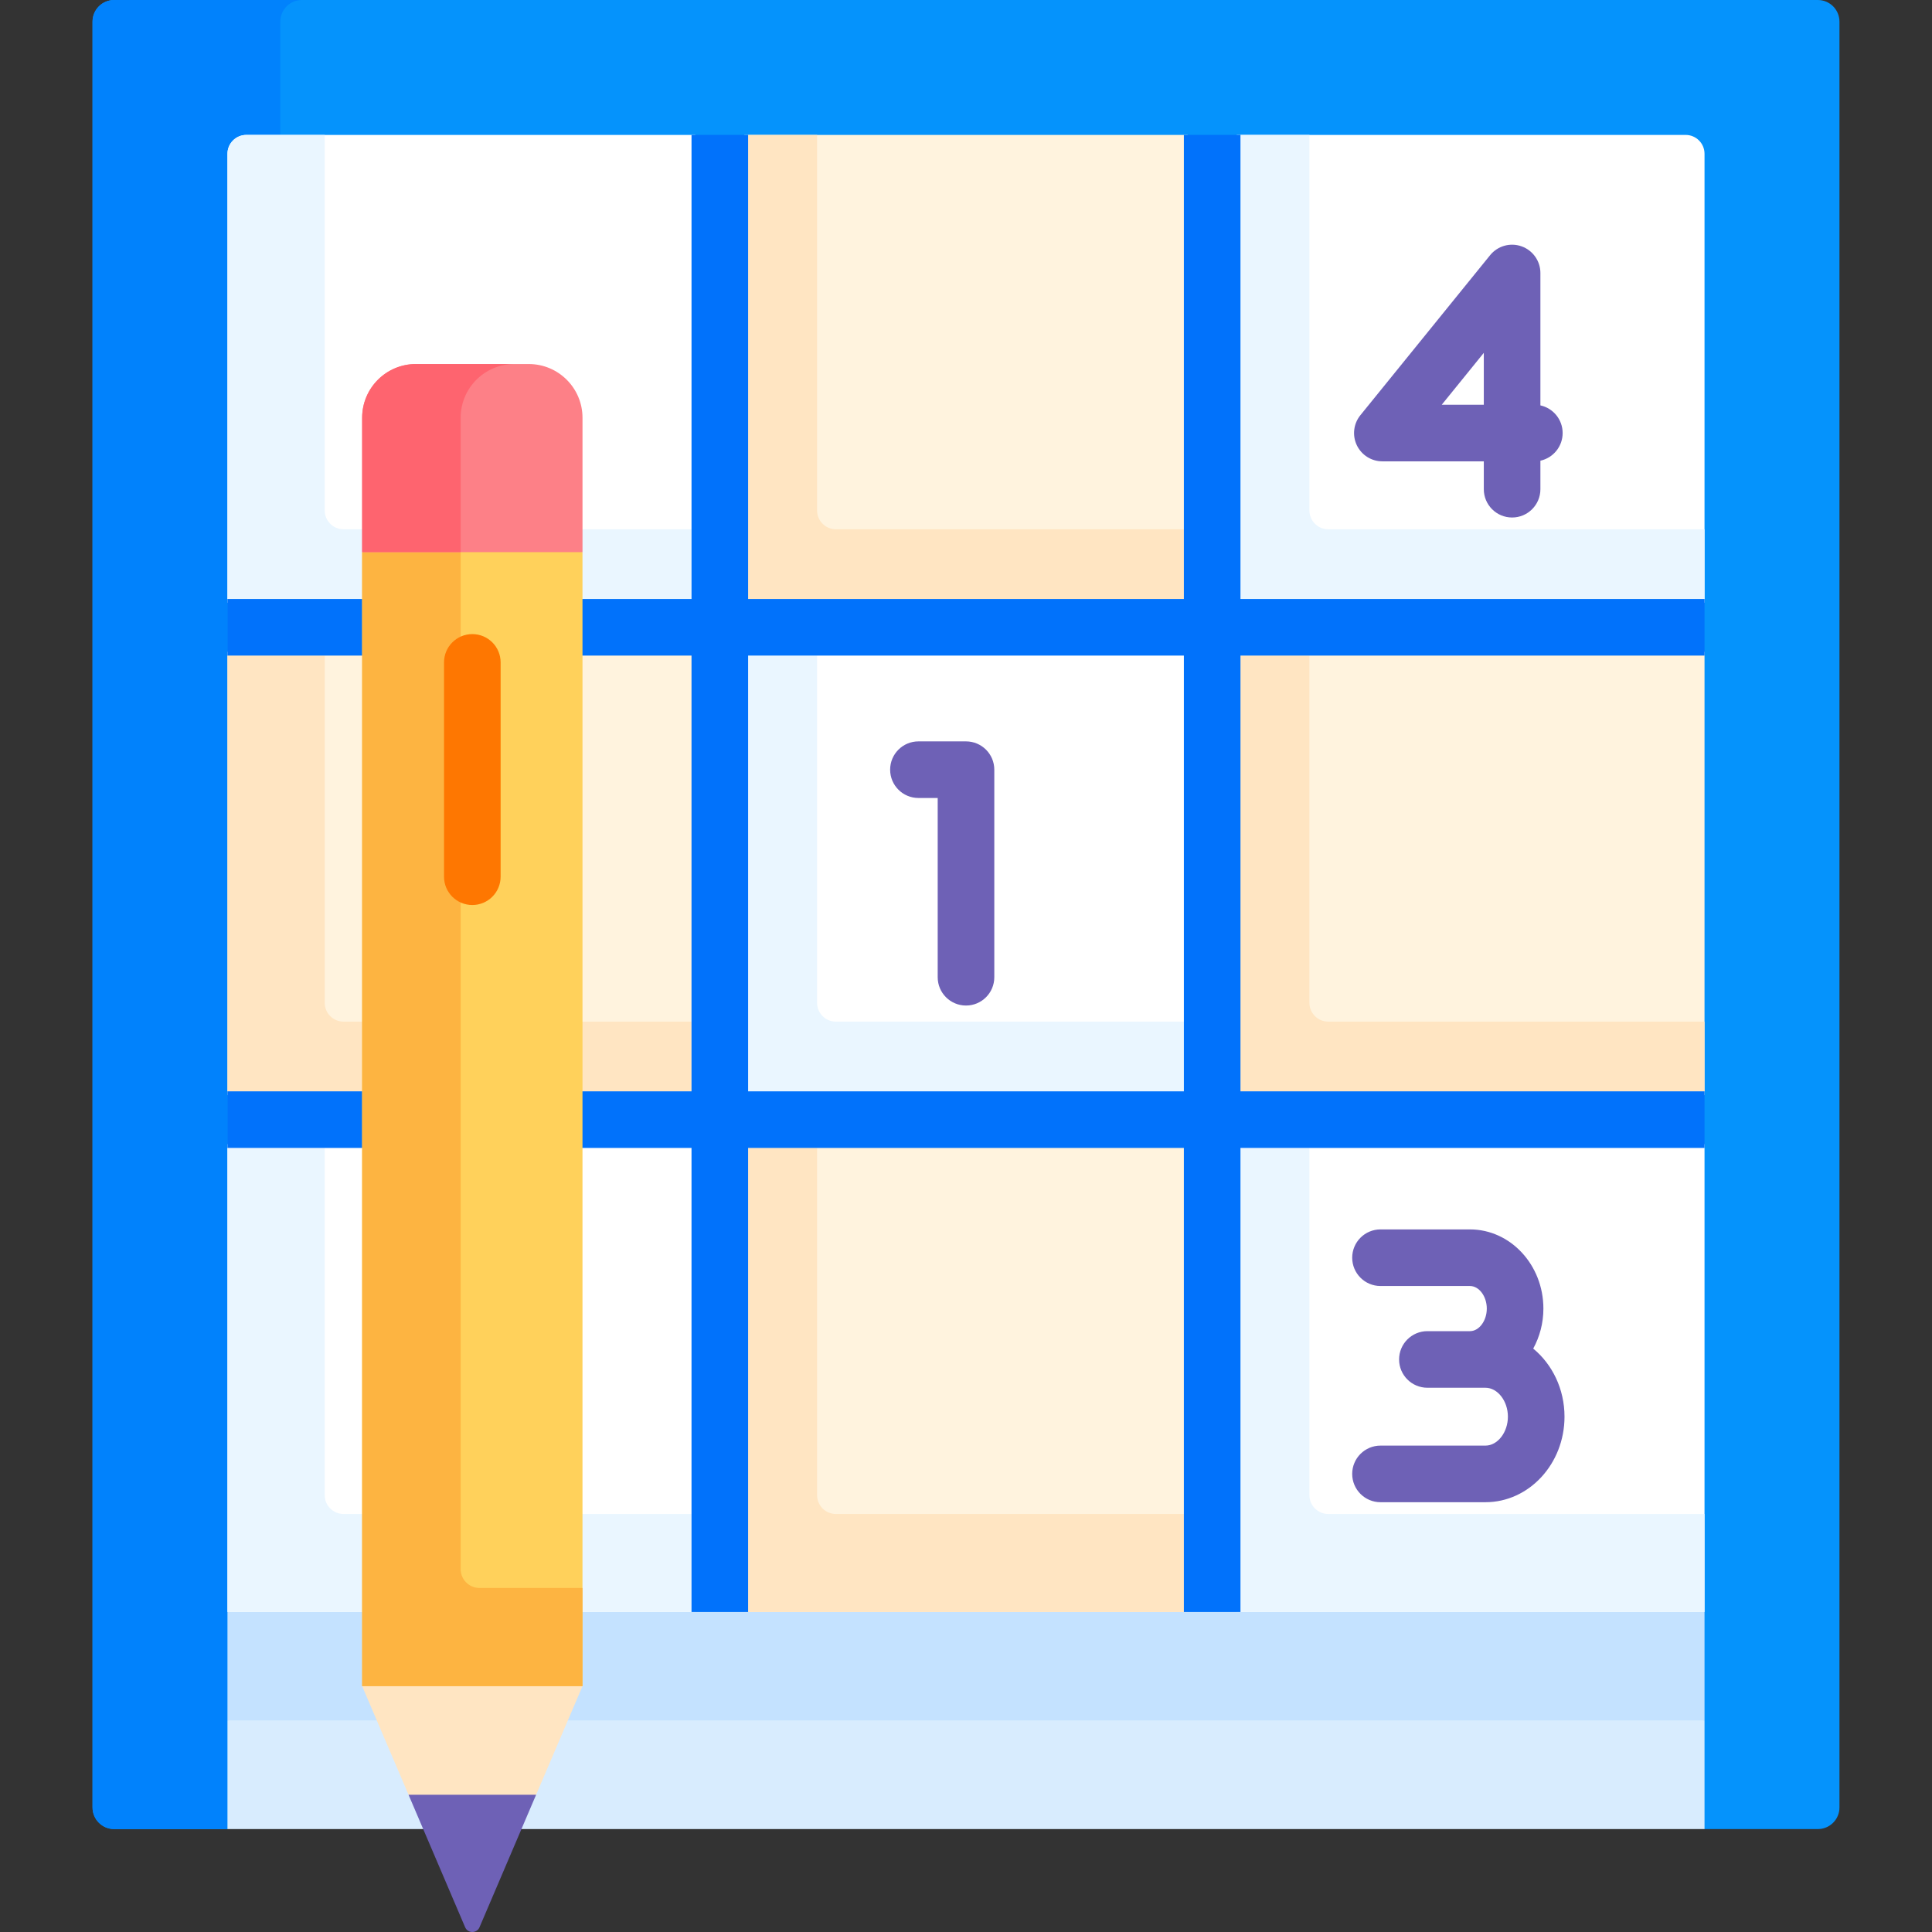 <svg id="Capa_1" enable-background="new 0 0 512 512" height="512" viewBox="0 0 512 512" width="512" xmlns="http://www.w3.org/2000/svg"><rect x="0" y="0" width="512" height="512" fill="#333333" stroke="none"/><g><g><path d="m481.746 0h-451.492c-3.164 0-5.73 2.565-5.73 5.729v473.264c0 3.164 2.565 5.729 5.73 5.729h30.028l1-1v-26.922l6.918-.881h375.6l6.918.881v26.923l1 1h30.028c3.164 0 5.73-2.565 5.73-5.729v-473.265c-.001-3.164-2.566-5.729-5.73-5.729z" fill="#0593fc"/><path d="m60.282 40.757c0-2.761 2.239-5 5-5h9.007v-30.028c0-3.164 2.565-5.729 5.73-5.729h-49.765c-3.164 0-5.73 2.565-5.73 5.729v473.263c0 3.165 2.565 5.73 5.73 5.73h30.028z" fill="#0182fc"/><path d="m443.864 454.919h-375.727l-7.855 1v28.804h391.436v-28.804z" fill="#d8ecfe"/><path d="m443.864 426.193h-375.727l-7.855 1v28.726h391.436v-28.726z" fill="#c4e2ff"/><path d="m152.322 445.841h-54.46l-1.888 1 12.295 28.788 1.998 1h29.767l2.039-1 12.295-28.788z" fill="#ffe5c2"/><path d="m184.261 159.736v-123.979h-118.979c-2.761 0-5 2.239-5 5v118.979z" fill="#fff"/><path d="m183.261 140.265h-92.207c-2.761 0-5-2.239-5-5v-99.508h-20.772c-2.761 0-5 2.239-5 5v117.979h122.978v-18.471z" fill="#eaf6ff"/><path d="m197.261 35.757h117.479v123.979h-117.479z" fill="#fff3de"/><path d="m198.261 35.758v122.979h115.479v-18.471h-92.207c-2.761 0-5-2.239-5-5v-99.508z" fill="#ffe5c2"/><g><path d="m197.261 172.736h117.479v117.479h-117.479z" fill="#fff"/><path d="m313.739 270.744h-92.207c-2.761 0-5-2.239-5-5v-92.007h-18.271v115.479h115.479v-18.472z" fill="#eaf6ff"/></g><g><path d="m60.282 303.215h123.978v123.978h-123.978z" fill="#fff"/><path d="m183.261 401.222h-92.207c-2.761 0-5-2.239-5-5v-92.007h-25.772v122.978h122.978v-25.971z" fill="#eaf6ff"/><path d="m60.282 172.736h123.978v117.479h-123.978z" fill="#fff3de"/><path d="m183.261 270.744h-92.207c-2.761 0-5-2.239-5-5v-92.007h-25.772v115.479h122.978v-18.472z" fill="#ffe5c2"/><path d="m327.739 172.736h123.978v117.479h-123.978z" fill="#fff3de"/><path d="m328.739 173.736v115.479h122.978v-18.471h-99.707c-2.761 0-5-2.239-5-5v-92.007h-18.271z" fill="#ffe5c2"/><path d="m197.261 303.215h117.479v123.978h-117.479z" fill="#fff3de"/><path d="m313.739 401.222h-92.207c-2.761 0-5-2.239-5-5v-92.007h-18.271v122.978h115.479v-25.971z" fill="#ffe5c2"/><path d="m327.739 303.215h123.978v123.978h-123.978z" fill="#fff"/><path d="m347.01 396.222v-92.007h-18.271v122.978h122.978v-25.971h-99.707c-2.761 0-5-2.239-5-5z" fill="#eaf6ff"/><path d="m406.319 357.391c1.702-3.116 2.697-6.733 2.697-10.604 0-11.569-8.729-20.981-19.459-20.981h-23.71c-4.142 0-7.5 3.357-7.5 7.5s3.358 7.5 7.5 7.5h23.71c2.417 0 4.459 2.739 4.459 5.981s-2.042 5.981-4.459 5.981h-11.283c-4.142 0-7.5 3.357-7.5 7.5s3.358 7.5 7.5 7.5h15.383c3.228 0 5.954 3.511 5.954 7.666 0 4.156-2.727 7.667-5.954 7.667h-27.811c-4.142 0-7.5 3.357-7.5 7.5s3.358 7.5 7.5 7.5h27.811c11.554 0 20.954-10.168 20.954-22.667 0-7.354-3.258-13.9-8.292-18.043z" fill="#6e61b6"/></g><g><path d="m256 266.478c-4.142 0-7.5-3.357-7.5-7.5v-47.505h-5.105c-4.142 0-7.5-3.357-7.5-7.5s3.358-7.5 7.5-7.5h12.605c4.142 0 7.5 3.357 7.5 7.5v55.005c0 4.142-3.358 7.5-7.5 7.5z" fill="#6e61b6"/></g><g><path d="m327.739 159.736h123.978v-118.979c0-2.761-2.239-5-5-5h-118.978z" fill="#fff"/><path d="m328.739 35.758v122.979h122.978v-18.471h-99.707c-2.761 0-5-2.239-5-5v-99.508z" fill="#eaf6ff"/><path d="m451.718 173.736v-15h-122.979v-122.979h-15v122.979h-115.478v-122.979h-15v122.979h-122.979v15h122.978v115.479h-122.978v15h122.978v122.978h15v-122.978h115.479v122.978h15v-122.978h122.978v-15h-122.978v-115.479zm-137.979 115.479h-115.478v-115.479h115.479v115.479z" fill="#0172fb"/><g><path d="m400.723 137.145c-4.142 0-7.5-3.357-7.5-7.5v-7.385h-26.883c-2.892 0-5.526-1.662-6.771-4.273-1.244-2.61-.876-5.703.944-7.949l34.382-42.411c2-2.469 5.338-3.409 8.332-2.347s4.995 3.894 4.995 7.069v35.083c3.371.735 5.894 3.737 5.894 7.328s-2.523 6.593-5.894 7.328v7.557c.001 4.142-3.357 7.5-7.499 7.5zm-18.647-29.885h11.147v-13.75z" fill="#6e61b6"/></g></g></g><g><g><path d="m99.461 145.322-3.487 1v300.519h58.394v-300.519l-3.529-1z" fill="#ffd15b"/><path d="m122.076 415.829v-269.507h-26.102v300.519h58.395v-26.012h-27.292c-2.762 0-5.001-2.239-5.001-5z" fill="#fdb441"/><path d="m142.073 475.629h-33.805l14.996 35.112c.717 1.679 3.096 1.679 3.813 0z" fill="#6e61b6"/><path d="m95.974 146.322h58.395v-35.606c0-7.866-6.377-14.243-14.243-14.243h-29.909c-7.866 0-14.243 6.377-14.243 14.243z" fill="#fd8087"/><path d="m136.319 96.473h-26.103c-7.866 0-14.243 6.377-14.243 14.242v35.607h26.103v-35.607c0-7.865 6.377-14.242 14.243-14.242z" fill="#fe646f"/></g><g><path d="m125.171 239.839c-4.142 0-7.5-3.357-7.5-7.5v-56.797c0-4.143 3.358-7.5 7.5-7.5s7.5 3.357 7.5 7.5v56.797c0 4.142-3.358 7.5-7.5 7.5z" fill="#fe7701"/></g></g></g></svg>